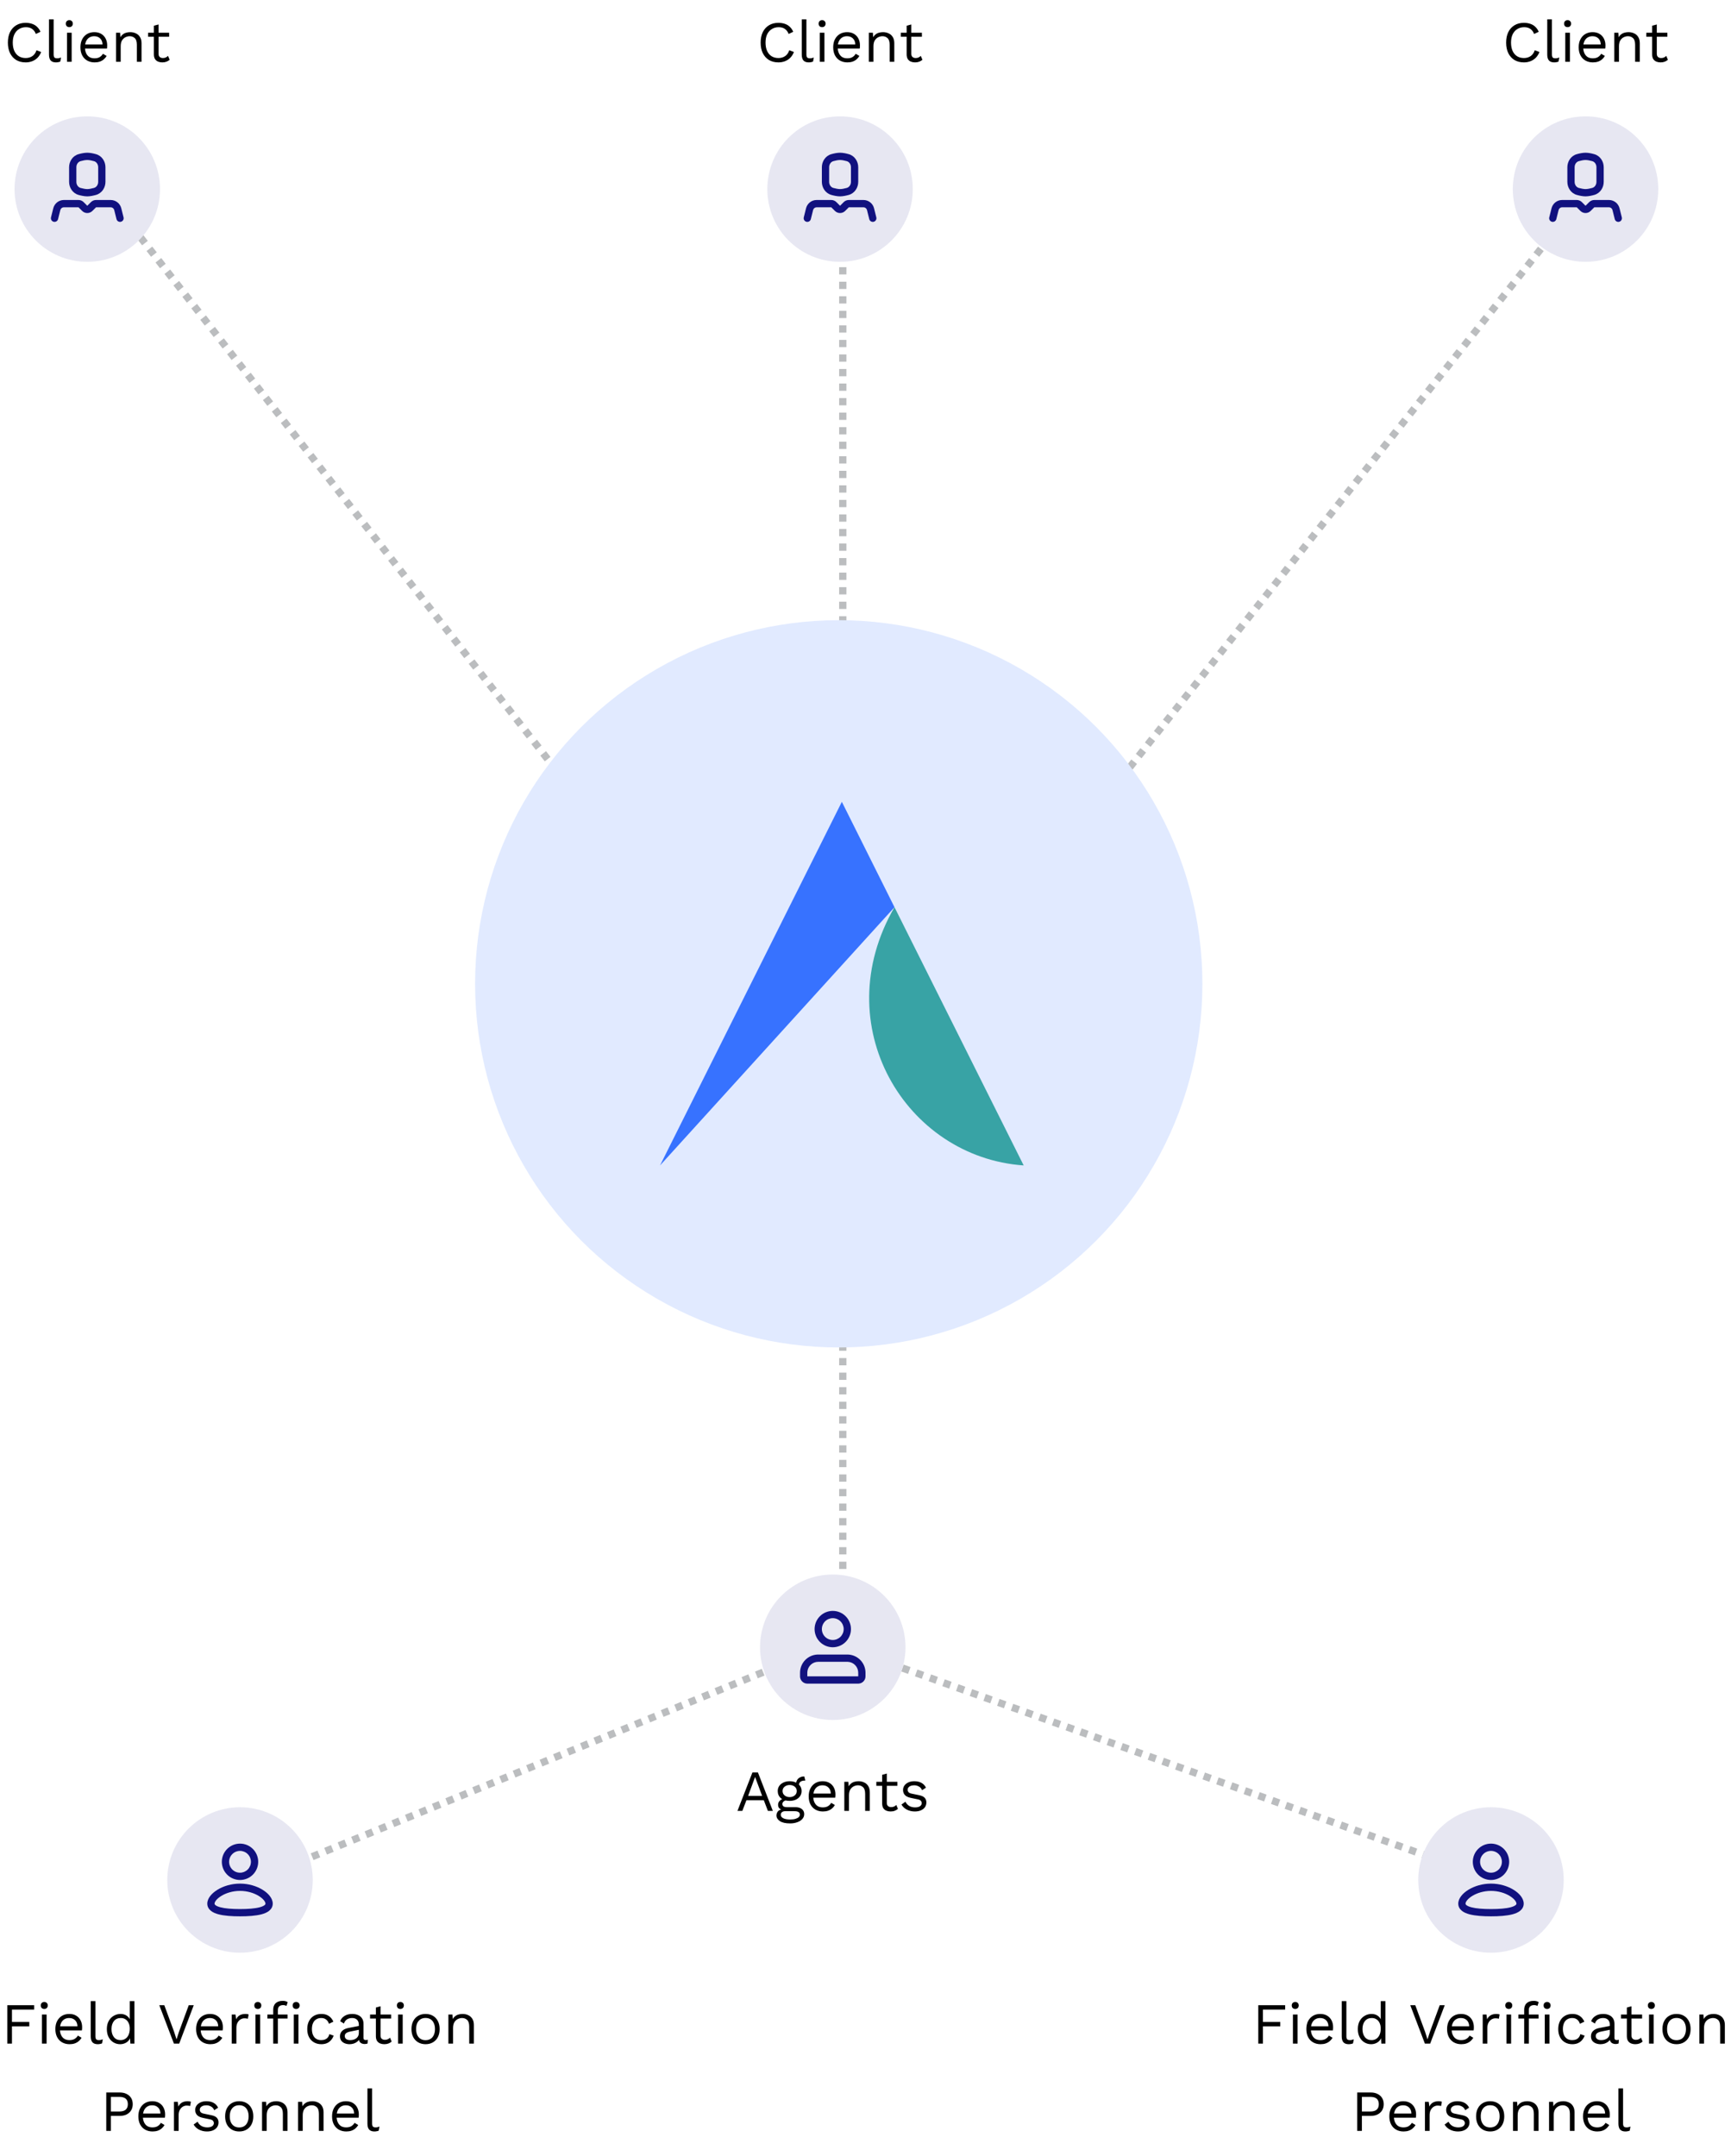 <svg width="476" height="593" viewBox="0 0 476 593" fill="none" xmlns="http://www.w3.org/2000/svg">
<line x1="436.145" y1="52.772" x2="232.671" y2="309.369" stroke="#BBBDBF" stroke-width="2" stroke-dasharray="2 2"/>
<line x1="229.337" y1="451.967" x2="404.711" y2="514.803" stroke="#BBBDBF" stroke-width="2" stroke-dasharray="2 2"/>
<line x1="67.321" y1="518.175" x2="228.62" y2="452.182" stroke="#BBBDBF" stroke-width="2" stroke-dasharray="2 2"/>
<line x1="28.788" y1="52.656" x2="231.54" y2="312.507" stroke="#BBBDBF" stroke-width="2" stroke-dasharray="2 2"/>
<line x1="231.752" y1="61.471" x2="231.752" y2="455.345" stroke="#BBBDBF" stroke-width="2" stroke-dasharray="2 2"/>
<circle cx="230.643" cy="270.552" r="100" fill="#E1EAFF"/>
<path d="M231.497 220.5L181.5 320.5L245.973 249.481L231.497 220.5Z" fill="#3772FF"/>
<path d="M281.499 320.498C249.038 318.254 227.132 281.99 245.973 249.479L281.499 320.498Z" fill="#38A3A5"/>
<path d="M218.318 14.296C218.094 14.893 217.774 15.411 217.358 15.848C216.942 16.275 216.451 16.6 215.886 16.824C215.331 17.048 214.723 17.16 214.062 17.16C213.059 17.16 212.19 16.941 211.454 16.504C210.729 16.056 210.163 15.427 209.758 14.616C209.363 13.805 209.166 12.84 209.166 11.72C209.166 10.6 209.363 9.635 209.758 8.824C210.163 8.013 210.729 7.389 211.454 6.952C212.19 6.504 213.049 6.28 214.03 6.28C214.713 6.28 215.321 6.376 215.854 6.568C216.387 6.749 216.841 7.027 217.214 7.4C217.598 7.763 217.902 8.211 218.126 8.744L216.862 9.336C216.627 8.728 216.286 8.269 215.838 7.96C215.401 7.64 214.83 7.48 214.126 7.48C213.411 7.48 212.782 7.651 212.238 7.992C211.694 8.323 211.267 8.803 210.958 9.432C210.659 10.061 210.51 10.824 210.51 11.72C210.51 12.605 210.654 13.368 210.942 14.008C211.23 14.637 211.641 15.123 212.174 15.464C212.707 15.795 213.337 15.96 214.062 15.96C214.766 15.96 215.379 15.784 215.902 15.432C216.425 15.069 216.803 14.531 217.038 13.816L218.318 14.296ZM221.751 5.32V14.968C221.751 15.373 221.826 15.656 221.975 15.816C222.124 15.965 222.364 16.04 222.695 16.04C222.908 16.04 223.084 16.024 223.223 15.992C223.362 15.96 223.548 15.901 223.783 15.816L223.575 16.936C223.404 17.011 223.218 17.064 223.015 17.096C222.812 17.139 222.604 17.16 222.391 17.16C221.74 17.16 221.255 16.984 220.935 16.632C220.626 16.28 220.471 15.741 220.471 15.016V5.32H221.751ZM226.066 7.464C225.778 7.464 225.543 7.379 225.362 7.208C225.191 7.027 225.106 6.792 225.106 6.504C225.106 6.216 225.191 5.987 225.362 5.816C225.543 5.635 225.778 5.544 226.066 5.544C226.354 5.544 226.583 5.635 226.754 5.816C226.935 5.987 227.026 6.216 227.026 6.504C227.026 6.792 226.935 7.027 226.754 7.208C226.583 7.379 226.354 7.464 226.066 7.464ZM226.706 9V17H225.426V9H226.706ZM233.02 17.16C232.262 17.16 231.585 16.995 230.988 16.664C230.401 16.333 229.942 15.859 229.612 15.24C229.281 14.611 229.116 13.864 229.116 13C229.116 12.136 229.281 11.395 229.612 10.776C229.942 10.147 230.396 9.667 230.972 9.336C231.548 9.005 232.204 8.84 232.94 8.84C233.686 8.84 234.321 9 234.844 9.32C235.377 9.64 235.782 10.077 236.06 10.632C236.337 11.176 236.476 11.789 236.476 12.472C236.476 12.653 236.47 12.819 236.46 12.968C236.449 13.117 236.433 13.251 236.411 13.368H229.948V12.232H235.852L235.196 12.36C235.196 11.592 234.982 11 234.556 10.584C234.14 10.168 233.59 9.96 232.908 9.96C232.385 9.96 231.932 10.083 231.548 10.328C231.174 10.563 230.881 10.909 230.668 11.368C230.465 11.816 230.364 12.36 230.364 13C230.364 13.629 230.47 14.173 230.684 14.632C230.897 15.091 231.196 15.443 231.58 15.688C231.974 15.923 232.444 16.04 232.988 16.04C233.574 16.04 234.049 15.928 234.412 15.704C234.785 15.48 235.084 15.176 235.308 14.792L236.316 15.384C236.113 15.747 235.852 16.061 235.532 16.328C235.222 16.595 234.854 16.803 234.428 16.952C234.012 17.091 233.542 17.16 233.02 17.16ZM238.91 17V9H240.03L240.142 10.792L239.934 10.616C240.105 10.189 240.334 9.848 240.622 9.592C240.91 9.325 241.241 9.133 241.614 9.016C241.998 8.899 242.393 8.84 242.798 8.84C243.374 8.84 243.897 8.952 244.366 9.176C244.835 9.389 245.209 9.72 245.486 10.168C245.774 10.616 245.918 11.187 245.918 11.88V17H244.638V12.328C244.638 11.443 244.446 10.829 244.062 10.488C243.689 10.136 243.225 9.96 242.67 9.96C242.286 9.96 241.902 10.051 241.518 10.232C241.134 10.413 240.814 10.707 240.558 11.112C240.313 11.517 240.19 12.061 240.19 12.744V17H238.91ZM250.595 6.728V14.792C250.595 15.187 250.707 15.48 250.931 15.672C251.155 15.864 251.443 15.96 251.795 15.96C252.104 15.96 252.371 15.907 252.595 15.8C252.819 15.693 253.021 15.549 253.203 15.368L253.651 16.44C253.405 16.664 253.112 16.84 252.771 16.968C252.44 17.096 252.056 17.16 251.619 17.16C251.213 17.16 250.835 17.091 250.483 16.952C250.131 16.803 249.848 16.573 249.635 16.264C249.432 15.944 249.325 15.528 249.315 15.016V7.08L250.595 6.728ZM253.507 9V10.104H247.715V9H253.507Z" fill="black"/>
<circle cx="231" cy="52" r="20" fill="#E7E7F2"/>
<g clip-path="url(#clip0_2360_4146)">
<path fill-rule="evenodd" clip-rule="evenodd" d="M228.586 55C229.117 55 229.625 55.211 230 55.586L231 56.586L232 55.586C232.375 55.211 232.884 55 233.414 55H237.438C238.107 55 238.757 55.224 239.284 55.635C239.811 56.047 240.186 56.623 240.348 57.272L240.97 59.758C241.005 59.886 241.013 60.02 240.995 60.152C240.977 60.283 240.934 60.41 240.866 60.524C240.799 60.639 240.71 60.739 240.603 60.818C240.497 60.898 240.376 60.955 240.247 60.987C240.118 61.02 239.984 61.026 239.853 61.006C239.722 60.986 239.596 60.94 239.483 60.87C239.369 60.801 239.271 60.71 239.193 60.602C239.116 60.494 239.06 60.372 239.03 60.243L238.409 57.758C238.355 57.542 238.23 57.349 238.055 57.212C237.879 57.075 237.662 57 237.439 57H233.414L232.414 58C232.039 58.375 231.531 58.586 231 58.586C230.47 58.586 229.961 58.375 229.586 58L228.586 57H224.562C224.339 57 224.123 57.075 223.947 57.212C223.771 57.349 223.646 57.542 223.592 57.758L222.97 60.243C222.94 60.372 222.885 60.494 222.807 60.602C222.729 60.71 222.631 60.801 222.518 60.87C222.405 60.94 222.279 60.986 222.148 61.006C222.016 61.026 221.882 61.02 221.754 60.987C221.625 60.955 221.504 60.898 221.397 60.818C221.291 60.739 221.202 60.639 221.134 60.524C221.067 60.41 221.023 60.283 221.005 60.152C220.987 60.02 220.996 59.886 221.03 59.758L221.651 57.272C221.814 56.623 222.188 56.047 222.715 55.635C223.243 55.224 223.892 55 224.561 55H228.586ZM231 42C231.784 42 232.661 42.19 233.38 42.391C235.043 42.854 236 44.41 236 45.997V50.003C236 51.591 235.043 53.146 233.38 53.609C232.661 53.809 231.784 54 231 54C230.216 54 229.339 53.81 228.62 53.609C226.957 53.146 226 51.591 226 50.003V45.997C226 44.41 226.957 42.854 228.62 42.391C229.339 42.191 230.216 42 231 42ZM231 44C230.491 44 229.823 44.132 229.157 44.318C228.489 44.504 228 45.165 228 45.997V50.003C228 50.835 228.489 51.496 229.157 51.683C229.823 51.868 230.491 52 231 52C231.509 52 232.177 51.868 232.843 51.682C233.511 51.496 234 50.835 234 50.003V45.997C234 45.165 233.511 44.504 232.843 44.317C232.177 44.133 231.51 44 231 44Z" fill="#11117F"/>
</g>
<path d="M423.318 14.296C423.094 14.893 422.774 15.411 422.358 15.848C421.942 16.275 421.451 16.6 420.886 16.824C420.331 17.048 419.723 17.16 419.062 17.16C418.059 17.16 417.19 16.941 416.454 16.504C415.729 16.056 415.163 15.427 414.758 14.616C414.363 13.805 414.166 12.84 414.166 11.72C414.166 10.6 414.363 9.635 414.758 8.824C415.163 8.013 415.729 7.389 416.454 6.952C417.19 6.504 418.049 6.28 419.03 6.28C419.713 6.28 420.321 6.376 420.854 6.568C421.387 6.749 421.841 7.027 422.214 7.4C422.598 7.763 422.902 8.211 423.126 8.744L421.862 9.336C421.627 8.728 421.286 8.269 420.838 7.96C420.401 7.64 419.83 7.48 419.126 7.48C418.411 7.48 417.782 7.651 417.238 7.992C416.694 8.323 416.267 8.803 415.958 9.432C415.659 10.061 415.51 10.824 415.51 11.72C415.51 12.605 415.654 13.368 415.942 14.008C416.23 14.637 416.641 15.123 417.174 15.464C417.707 15.795 418.337 15.96 419.062 15.96C419.766 15.96 420.379 15.784 420.902 15.432C421.425 15.069 421.803 14.531 422.038 13.816L423.318 14.296ZM426.751 5.32V14.968C426.751 15.373 426.826 15.656 426.975 15.816C427.124 15.965 427.364 16.04 427.695 16.04C427.908 16.04 428.084 16.024 428.223 15.992C428.362 15.96 428.548 15.901 428.783 15.816L428.575 16.936C428.404 17.011 428.218 17.064 428.015 17.096C427.812 17.139 427.604 17.16 427.391 17.16C426.74 17.16 426.255 16.984 425.935 16.632C425.626 16.28 425.471 15.741 425.471 15.016V5.32H426.751ZM431.066 7.464C430.778 7.464 430.543 7.379 430.362 7.208C430.191 7.027 430.106 6.792 430.106 6.504C430.106 6.216 430.191 5.987 430.362 5.816C430.543 5.635 430.778 5.544 431.066 5.544C431.354 5.544 431.583 5.635 431.754 5.816C431.935 5.987 432.026 6.216 432.026 6.504C432.026 6.792 431.935 7.027 431.754 7.208C431.583 7.379 431.354 7.464 431.066 7.464ZM431.706 9V17H430.426V9H431.706ZM438.02 17.16C437.262 17.16 436.585 16.995 435.988 16.664C435.401 16.333 434.942 15.859 434.612 15.24C434.281 14.611 434.116 13.864 434.116 13C434.116 12.136 434.281 11.395 434.612 10.776C434.942 10.147 435.396 9.667 435.972 9.336C436.548 9.005 437.204 8.84 437.94 8.84C438.686 8.84 439.321 9 439.844 9.32C440.377 9.64 440.782 10.077 441.06 10.632C441.337 11.176 441.476 11.789 441.476 12.472C441.476 12.653 441.47 12.819 441.46 12.968C441.449 13.117 441.433 13.251 441.411 13.368H434.948V12.232H440.852L440.196 12.36C440.196 11.592 439.982 11 439.556 10.584C439.14 10.168 438.59 9.96 437.908 9.96C437.385 9.96 436.932 10.083 436.548 10.328C436.174 10.563 435.881 10.909 435.668 11.368C435.465 11.816 435.364 12.36 435.364 13C435.364 13.629 435.47 14.173 435.684 14.632C435.897 15.091 436.196 15.443 436.58 15.688C436.974 15.923 437.444 16.04 437.988 16.04C438.574 16.04 439.049 15.928 439.412 15.704C439.785 15.48 440.084 15.176 440.308 14.792L441.316 15.384C441.113 15.747 440.852 16.061 440.532 16.328C440.222 16.595 439.854 16.803 439.428 16.952C439.012 17.091 438.542 17.16 438.02 17.16ZM443.91 17V9H445.03L445.142 10.792L444.934 10.616C445.105 10.189 445.334 9.848 445.622 9.592C445.91 9.325 446.241 9.133 446.614 9.016C446.998 8.899 447.393 8.84 447.798 8.84C448.374 8.84 448.897 8.952 449.366 9.176C449.835 9.389 450.209 9.72 450.486 10.168C450.774 10.616 450.918 11.187 450.918 11.88V17H449.638V12.328C449.638 11.443 449.446 10.829 449.062 10.488C448.689 10.136 448.225 9.96 447.67 9.96C447.286 9.96 446.902 10.051 446.518 10.232C446.134 10.413 445.814 10.707 445.558 11.112C445.313 11.517 445.19 12.061 445.19 12.744V17H443.91ZM455.595 6.728V14.792C455.595 15.187 455.707 15.48 455.931 15.672C456.155 15.864 456.443 15.96 456.795 15.96C457.104 15.96 457.371 15.907 457.595 15.8C457.819 15.693 458.021 15.549 458.203 15.368L458.651 16.44C458.405 16.664 458.112 16.84 457.771 16.968C457.44 17.096 457.056 17.16 456.619 17.16C456.213 17.16 455.835 17.091 455.483 16.952C455.131 16.803 454.848 16.573 454.635 16.264C454.432 15.944 454.325 15.528 454.315 15.016V7.08L455.595 6.728ZM458.507 9V10.104H452.715V9H458.507Z" fill="black"/>
<circle cx="436" cy="52" r="20" fill="#E7E7F2"/>
<g clip-path="url(#clip1_2360_4146)">
<path fill-rule="evenodd" clip-rule="evenodd" d="M433.586 55C434.117 55 434.625 55.211 435 55.586L436 56.586L437 55.586C437.375 55.211 437.884 55 438.414 55H442.438C443.107 55 443.757 55.224 444.284 55.635C444.811 56.047 445.186 56.623 445.348 57.272L445.97 59.758C446.005 59.886 446.013 60.02 445.995 60.152C445.977 60.283 445.934 60.41 445.866 60.524C445.799 60.639 445.71 60.739 445.603 60.818C445.497 60.898 445.376 60.955 445.247 60.987C445.118 61.02 444.984 61.026 444.853 61.006C444.722 60.986 444.596 60.94 444.483 60.87C444.369 60.801 444.271 60.71 444.193 60.602C444.116 60.494 444.06 60.372 444.03 60.243L443.409 57.758C443.355 57.542 443.23 57.349 443.055 57.212C442.879 57.075 442.662 57 442.439 57H438.414L437.414 58C437.039 58.375 436.531 58.586 436 58.586C435.47 58.586 434.961 58.375 434.586 58L433.586 57H429.562C429.339 57 429.123 57.075 428.947 57.212C428.771 57.349 428.646 57.542 428.592 57.758L427.97 60.243C427.94 60.372 427.885 60.494 427.807 60.602C427.729 60.71 427.631 60.801 427.518 60.87C427.405 60.94 427.279 60.986 427.148 61.006C427.016 61.026 426.882 61.02 426.754 60.987C426.625 60.955 426.504 60.898 426.397 60.818C426.291 60.739 426.202 60.639 426.134 60.524C426.067 60.41 426.023 60.283 426.005 60.152C425.987 60.02 425.996 59.886 426.03 59.758L426.651 57.272C426.814 56.623 427.188 56.047 427.715 55.635C428.243 55.224 428.892 55 429.561 55H433.586ZM436 42C436.784 42 437.661 42.19 438.38 42.391C440.043 42.854 441 44.41 441 45.997V50.003C441 51.591 440.043 53.146 438.38 53.609C437.661 53.809 436.784 54 436 54C435.216 54 434.339 53.81 433.62 53.609C431.957 53.146 431 51.591 431 50.003V45.997C431 44.41 431.957 42.854 433.62 42.391C434.339 42.191 435.216 42 436 42ZM436 44C435.491 44 434.823 44.132 434.157 44.318C433.489 44.504 433 45.165 433 45.997V50.003C433 50.835 433.489 51.496 434.157 51.683C434.823 51.868 435.491 52 436 52C436.509 52 437.177 51.868 437.843 51.682C438.511 51.496 439 50.835 439 50.003V45.997C439 45.165 438.511 44.504 437.843 44.317C437.177 44.133 436.51 44 436 44Z" fill="#11117F"/>
</g>
<path d="M11.318 14.296C11.094 14.893 10.774 15.411 10.358 15.848C9.942 16.275 9.451 16.6 8.886 16.824C8.331 17.048 7.723 17.16 7.062 17.16C6.059 17.16 5.19 16.941 4.454 16.504C3.729 16.056 3.163 15.427 2.758 14.616C2.363 13.805 2.166 12.84 2.166 11.72C2.166 10.6 2.363 9.635 2.758 8.824C3.163 8.013 3.729 7.389 4.454 6.952C5.19 6.504 6.049 6.28 7.03 6.28C7.713 6.28 8.321 6.376 8.854 6.568C9.387 6.749 9.841 7.027 10.214 7.4C10.598 7.763 10.902 8.211 11.126 8.744L9.862 9.336C9.627 8.728 9.286 8.269 8.838 7.96C8.401 7.64 7.83 7.48 7.126 7.48C6.411 7.48 5.782 7.651 5.238 7.992C4.694 8.323 4.267 8.803 3.958 9.432C3.659 10.061 3.51 10.824 3.51 11.72C3.51 12.605 3.654 13.368 3.942 14.008C4.23 14.637 4.641 15.123 5.174 15.464C5.707 15.795 6.337 15.96 7.062 15.96C7.766 15.96 8.379 15.784 8.902 15.432C9.425 15.069 9.803 14.531 10.038 13.816L11.318 14.296ZM14.751 5.32V14.968C14.751 15.373 14.825 15.656 14.975 15.816C15.124 15.965 15.364 16.04 15.695 16.04C15.908 16.04 16.084 16.024 16.223 15.992C16.361 15.96 16.548 15.901 16.783 15.816L16.575 16.936C16.404 17.011 16.218 17.064 16.015 17.096C15.812 17.139 15.604 17.16 15.391 17.16C14.74 17.16 14.255 16.984 13.935 16.632C13.626 16.28 13.471 15.741 13.471 15.016V5.32H14.751ZM19.066 7.464C18.777 7.464 18.543 7.379 18.361 7.208C18.191 7.027 18.105 6.792 18.105 6.504C18.105 6.216 18.191 5.987 18.361 5.816C18.543 5.635 18.777 5.544 19.066 5.544C19.354 5.544 19.583 5.635 19.753 5.816C19.935 5.987 20.026 6.216 20.026 6.504C20.026 6.792 19.935 7.027 19.753 7.208C19.583 7.379 19.354 7.464 19.066 7.464ZM19.706 9V17H18.425V9H19.706ZM26.02 17.16C25.262 17.16 24.585 16.995 23.988 16.664C23.401 16.333 22.942 15.859 22.611 15.24C22.281 14.611 22.116 13.864 22.116 13C22.116 12.136 22.281 11.395 22.611 10.776C22.942 10.147 23.395 9.667 23.971 9.336C24.547 9.005 25.203 8.84 25.939 8.84C26.686 8.84 27.321 9 27.843 9.32C28.377 9.64 28.782 10.077 29.059 10.632C29.337 11.176 29.476 11.789 29.476 12.472C29.476 12.653 29.47 12.819 29.459 12.968C29.449 13.117 29.433 13.251 29.412 13.368H22.948V12.232H28.852L28.195 12.36C28.195 11.592 27.982 11 27.555 10.584C27.14 10.168 26.59 9.96 25.907 9.96C25.385 9.96 24.931 10.083 24.547 10.328C24.174 10.563 23.881 10.909 23.668 11.368C23.465 11.816 23.363 12.36 23.363 13C23.363 13.629 23.47 14.173 23.683 14.632C23.897 15.091 24.195 15.443 24.579 15.688C24.974 15.923 25.444 16.04 25.988 16.04C26.574 16.04 27.049 15.928 27.412 15.704C27.785 15.48 28.084 15.176 28.308 14.792L29.316 15.384C29.113 15.747 28.852 16.061 28.532 16.328C28.222 16.595 27.854 16.803 27.427 16.952C27.012 17.091 26.542 17.16 26.02 17.16ZM31.91 17V9H33.03L33.142 10.792L32.934 10.616C33.105 10.189 33.334 9.848 33.622 9.592C33.91 9.325 34.24 9.133 34.614 9.016C34.998 8.899 35.392 8.84 35.798 8.84C36.374 8.84 36.897 8.952 37.366 9.176C37.835 9.389 38.209 9.72 38.486 10.168C38.774 10.616 38.918 11.187 38.918 11.88V17H37.638V12.328C37.638 11.443 37.446 10.829 37.062 10.488C36.688 10.136 36.224 9.96 35.67 9.96C35.286 9.96 34.902 10.051 34.518 10.232C34.134 10.413 33.814 10.707 33.558 11.112C33.312 11.517 33.19 12.061 33.19 12.744V17H31.91ZM43.595 6.728V14.792C43.595 15.187 43.707 15.48 43.931 15.672C44.155 15.864 44.443 15.96 44.795 15.96C45.104 15.96 45.371 15.907 45.595 15.8C45.819 15.693 46.021 15.549 46.203 15.368L46.651 16.44C46.405 16.664 46.112 16.84 45.771 16.968C45.44 17.096 45.056 17.16 44.619 17.16C44.213 17.16 43.835 17.091 43.483 16.952C43.131 16.803 42.848 16.573 42.635 16.264C42.432 15.944 42.325 15.528 42.315 15.016V7.08L43.595 6.728ZM46.507 9V10.104H40.715V9H46.507Z" fill="black"/>
<circle cx="24" cy="52" r="20" fill="#E7E7F2"/>
<g clip-path="url(#clip2_2360_4146)">
<path fill-rule="evenodd" clip-rule="evenodd" d="M21.586 55C22.117 55 22.625 55.211 23 55.586L24 56.586L25 55.586C25.375 55.211 25.884 55 26.414 55H30.438C31.107 55 31.757 55.224 32.284 55.635C32.811 56.047 33.186 56.623 33.348 57.272L33.97 59.758C34.005 59.886 34.013 60.02 33.995 60.152C33.977 60.283 33.934 60.41 33.866 60.524C33.799 60.639 33.709 60.739 33.603 60.818C33.497 60.898 33.376 60.955 33.247 60.987C33.118 61.02 32.984 61.026 32.853 61.006C32.722 60.986 32.596 60.94 32.483 60.87C32.369 60.801 32.271 60.71 32.193 60.602C32.116 60.494 32.06 60.372 32.03 60.243L31.409 57.758C31.355 57.542 31.23 57.349 31.055 57.212C30.879 57.075 30.662 57 30.439 57H26.414L25.414 58C25.039 58.375 24.531 58.586 24 58.586C23.47 58.586 22.961 58.375 22.586 58L21.586 57H17.562C17.339 57 17.123 57.075 16.947 57.212C16.771 57.349 16.646 57.542 16.592 57.758L15.97 60.243C15.94 60.372 15.885 60.494 15.807 60.602C15.729 60.71 15.631 60.801 15.518 60.87C15.405 60.94 15.279 60.986 15.148 61.006C15.016 61.026 14.882 61.02 14.754 60.987C14.625 60.955 14.504 60.898 14.397 60.818C14.291 60.739 14.202 60.639 14.134 60.524C14.067 60.41 14.023 60.283 14.005 60.152C13.987 60.02 13.996 59.886 14.03 59.758L14.651 57.272C14.814 56.623 15.188 56.047 15.715 55.635C16.243 55.224 16.892 55 17.561 55H21.586ZM24 42C24.784 42 25.661 42.19 26.38 42.391C28.043 42.854 29 44.41 29 45.997V50.003C29 51.591 28.043 53.146 26.38 53.609C25.661 53.809 24.784 54 24 54C23.216 54 22.339 53.81 21.62 53.609C19.957 53.146 19 51.591 19 50.003V45.997C19 44.41 19.957 42.854 21.62 42.391C22.339 42.191 23.216 42 24 42ZM24 44C23.491 44 22.823 44.132 22.157 44.318C21.489 44.504 21 45.165 21 45.997V50.003C21 50.835 21.489 51.496 22.157 51.683C22.823 51.868 23.491 52 24 52C24.509 52 25.177 51.868 25.843 51.682C26.511 51.496 27 50.835 27 50.003V45.997C27 45.165 26.511 44.504 25.843 44.317C25.177 44.133 24.51 44 24 44Z" fill="#11117F"/>
</g>
<circle cx="229" cy="453" r="20" fill="#E7E7F2"/>
<g clip-path="url(#clip3_2360_4146)">
<path fill-rule="evenodd" clip-rule="evenodd" d="M233 455C234.288 455 235.527 455.498 236.458 456.389C237.388 457.28 237.939 458.496 237.995 459.783L238 460V461C238 461.505 237.81 461.991 237.467 462.361C237.123 462.731 236.653 462.957 236.15 462.995L236 463H222C221.495 463 221.009 462.81 220.639 462.467C220.269 462.123 220.043 461.653 220.005 461.15L220 461V460C220 458.712 220.498 457.473 221.389 456.542C222.28 455.612 223.496 455.061 224.783 455.005L225 455H233ZM233 457H225C224.235 457 223.498 457.292 222.942 457.817C222.385 458.342 222.05 459.06 222.005 459.824L222 460V461H236V460C236 459.235 235.708 458.498 235.183 457.942C234.658 457.385 233.94 457.05 233.176 457.005L233 457ZM229 443C230.326 443 231.598 443.527 232.536 444.464C233.473 445.402 234 446.674 234 448C234 449.326 233.473 450.598 232.536 451.536C231.598 452.473 230.326 453 229 453C227.674 453 226.402 452.473 225.464 451.536C224.527 450.598 224 449.326 224 448C224 446.674 224.527 445.402 225.464 444.464C226.402 443.527 227.674 443 229 443ZM229 445C228.606 445 228.216 445.078 227.852 445.228C227.488 445.379 227.157 445.6 226.879 445.879C226.6 446.157 226.379 446.488 226.228 446.852C226.078 447.216 226 447.606 226 448C226 448.394 226.078 448.784 226.228 449.148C226.379 449.512 226.6 449.843 226.879 450.121C227.157 450.4 227.488 450.621 227.852 450.772C228.216 450.922 228.606 451 229 451C229.796 451 230.559 450.684 231.121 450.121C231.684 449.559 232 448.796 232 448C232 447.204 231.684 446.441 231.121 445.879C230.559 445.316 229.796 445 229 445Z" fill="#11117F"/>
</g>
<path d="M212.519 498H211.159L210.039 495.072H205.255L204.135 498H202.791L206.903 487.44H208.423L212.519 498ZM205.719 493.872H209.575L207.639 488.672L205.719 493.872ZM221.161 488.528L221.45 489.664C221.439 489.664 221.423 489.664 221.402 489.664C221.38 489.664 221.359 489.664 221.338 489.664C220.815 489.664 220.41 489.771 220.122 489.984C219.844 490.187 219.706 490.517 219.706 490.976L218.922 490.576C218.922 490.16 219.018 489.797 219.21 489.488C219.402 489.179 219.663 488.944 219.994 488.784C220.324 488.613 220.687 488.528 221.082 488.528C221.092 488.528 221.103 488.528 221.114 488.528C221.135 488.528 221.151 488.528 221.161 488.528ZM218.73 496.976C219.487 496.976 220.079 497.152 220.506 497.504C220.932 497.845 221.146 498.304 221.146 498.88C221.146 499.403 220.97 499.856 220.618 500.24C220.276 500.624 219.812 500.917 219.226 501.12C218.65 501.333 217.999 501.44 217.274 501.44C216.015 501.44 215.071 501.227 214.442 500.8C213.823 500.373 213.514 499.861 213.514 499.264C213.514 498.837 213.652 498.453 213.93 498.112C214.218 497.781 214.698 497.595 215.37 497.552L215.258 497.792C214.895 497.696 214.586 497.536 214.33 497.312C214.084 497.077 213.962 496.741 213.962 496.304C213.962 495.867 214.122 495.493 214.442 495.184C214.772 494.864 215.258 494.667 215.898 494.592L216.746 495.024H216.586C216.063 495.077 215.69 495.211 215.466 495.424C215.252 495.627 215.146 495.851 215.146 496.096C215.146 496.395 215.252 496.619 215.466 496.768C215.69 496.907 215.999 496.976 216.394 496.976H218.73ZM217.258 500.368C217.876 500.368 218.383 500.304 218.778 500.176C219.183 500.048 219.482 499.883 219.674 499.68C219.866 499.477 219.962 499.259 219.962 499.024C219.962 498.736 219.844 498.507 219.61 498.336C219.386 498.165 218.975 498.08 218.378 498.08H215.914C215.572 498.08 215.284 498.165 215.049 498.336C214.815 498.517 214.698 498.763 214.698 499.072C214.698 499.467 214.922 499.781 215.37 500.016C215.828 500.251 216.458 500.368 217.258 500.368ZM217.146 489.84C217.786 489.84 218.351 489.957 218.842 490.192C219.343 490.416 219.732 490.731 220.01 491.136C220.287 491.541 220.426 492.011 220.426 492.544C220.426 493.067 220.287 493.536 220.01 493.952C219.732 494.357 219.343 494.677 218.842 494.912C218.351 495.136 217.786 495.248 217.146 495.248C216.09 495.248 215.279 494.997 214.714 494.496C214.148 493.984 213.866 493.333 213.866 492.544C213.866 492.011 214.004 491.541 214.282 491.136C214.57 490.731 214.959 490.416 215.45 490.192C215.94 489.957 216.506 489.84 217.146 489.84ZM217.146 490.88C216.591 490.88 216.127 491.035 215.754 491.344C215.38 491.643 215.194 492.043 215.194 492.544C215.194 493.035 215.38 493.435 215.754 493.744C216.127 494.053 216.591 494.208 217.146 494.208C217.7 494.208 218.164 494.053 218.538 493.744C218.911 493.435 219.098 493.035 219.098 492.544C219.098 492.043 218.911 491.643 218.538 491.344C218.164 491.035 217.7 490.88 217.146 490.88ZM226.285 498.16C225.528 498.16 224.85 497.995 224.253 497.664C223.666 497.333 223.208 496.859 222.877 496.24C222.546 495.611 222.381 494.864 222.381 494C222.381 493.136 222.546 492.395 222.877 491.776C223.208 491.147 223.661 490.667 224.237 490.336C224.813 490.005 225.469 489.84 226.205 489.84C226.952 489.84 227.586 490 228.109 490.32C228.642 490.64 229.048 491.077 229.325 491.632C229.602 492.176 229.741 492.789 229.741 493.472C229.741 493.653 229.736 493.819 229.725 493.968C229.714 494.117 229.698 494.251 229.677 494.368H223.213V493.232H229.117L228.461 493.36C228.461 492.592 228.248 492 227.821 491.584C227.405 491.168 226.856 490.96 226.173 490.96C225.65 490.96 225.197 491.083 224.813 491.328C224.44 491.563 224.146 491.909 223.933 492.368C223.73 492.816 223.629 493.36 223.629 494C223.629 494.629 223.736 495.173 223.949 495.632C224.162 496.091 224.461 496.443 224.845 496.688C225.24 496.923 225.709 497.04 226.253 497.04C226.84 497.04 227.314 496.928 227.677 496.704C228.05 496.48 228.349 496.176 228.573 495.792L229.581 496.384C229.378 496.747 229.117 497.061 228.797 497.328C228.488 497.595 228.12 497.803 227.693 497.952C227.277 498.091 226.808 498.16 226.285 498.16ZM232.176 498V490H233.296L233.408 491.792L233.2 491.616C233.37 491.189 233.6 490.848 233.888 490.592C234.176 490.325 234.506 490.133 234.88 490.016C235.264 489.899 235.658 489.84 236.064 489.84C236.64 489.84 237.162 489.952 237.632 490.176C238.101 490.389 238.474 490.72 238.752 491.168C239.04 491.616 239.184 492.187 239.184 492.88V498H237.904V493.328C237.904 492.443 237.712 491.829 237.328 491.488C236.954 491.136 236.49 490.96 235.936 490.96C235.552 490.96 235.168 491.051 234.784 491.232C234.4 491.413 234.08 491.707 233.824 492.112C233.578 492.517 233.456 493.061 233.456 493.744V498H232.176ZM243.86 487.728V495.792C243.86 496.187 243.972 496.48 244.196 496.672C244.42 496.864 244.708 496.96 245.06 496.96C245.37 496.96 245.636 496.907 245.86 496.8C246.084 496.693 246.287 496.549 246.468 496.368L246.916 497.44C246.671 497.664 246.378 497.84 246.036 497.968C245.706 498.096 245.322 498.16 244.884 498.16C244.479 498.16 244.1 498.091 243.748 497.952C243.396 497.803 243.114 497.573 242.9 497.264C242.698 496.944 242.591 496.528 242.58 496.016V488.08L243.86 487.728ZM246.772 490V491.104H240.98V490H246.772ZM251.556 498.16C250.777 498.16 250.057 497.995 249.396 497.664C248.745 497.333 248.244 496.864 247.892 496.256L248.98 495.472C249.214 495.963 249.556 496.347 250.004 496.624C250.462 496.901 251.012 497.04 251.652 497.04C252.217 497.04 252.66 496.933 252.98 496.72C253.3 496.496 253.46 496.208 253.46 495.856C253.46 495.632 253.385 495.429 253.236 495.248C253.097 495.056 252.825 494.917 252.42 494.832L250.5 494.432C249.721 494.272 249.161 494.005 248.82 493.632C248.489 493.259 248.324 492.795 248.324 492.24C248.324 491.803 248.446 491.403 248.692 491.04C248.948 490.677 249.305 490.389 249.764 490.176C250.233 489.952 250.782 489.84 251.411 489.84C252.201 489.84 252.868 489.995 253.412 490.304C253.956 490.613 254.361 491.051 254.628 491.616L253.556 492.32C253.374 491.851 253.081 491.509 252.676 491.296C252.27 491.072 251.849 490.96 251.411 490.96C251.028 490.96 250.697 491.013 250.42 491.12C250.153 491.227 249.945 491.376 249.796 491.568C249.657 491.749 249.588 491.957 249.588 492.192C249.588 492.427 249.668 492.645 249.828 492.848C249.988 493.04 250.286 493.179 250.724 493.264L252.724 493.68C253.47 493.829 253.993 494.075 254.292 494.416C254.59 494.757 254.74 495.173 254.74 495.664C254.74 496.165 254.606 496.608 254.34 496.992C254.073 497.365 253.7 497.653 253.22 497.856C252.74 498.059 252.185 498.16 251.556 498.16Z" fill="black"/>
<circle cx="410" cy="517" r="20" fill="#E7E7F2"/>
<g clip-path="url(#clip4_2360_4146)">
<path fill-rule="evenodd" clip-rule="evenodd" d="M410 518C412.396 518 414.575 518.694 416.178 519.672C416.978 520.16 417.662 520.736 418.156 521.362C418.642 521.977 419 522.713 419 523.5C419 524.345 418.589 525.011 417.997 525.486C417.437 525.936 416.698 526.234 415.913 526.442C414.335 526.859 412.229 527 410 527C407.771 527 405.665 526.86 404.087 526.442C403.302 526.234 402.563 525.936 402.003 525.486C401.41 525.01 401 524.345 401 523.5C401 522.713 401.358 521.977 401.844 521.361C402.338 520.736 403.021 520.161 403.822 519.671C405.425 518.695 407.605 518 410 518ZM410 520C407.977 520 406.157 520.59 404.864 521.379C404.217 521.773 403.729 522.201 403.414 522.601C403.09 523.011 403 523.321 403 523.5C403 523.622 403.037 523.751 403.255 523.926C403.504 524.126 403.937 524.333 404.599 524.508C405.917 524.858 407.811 525 410 525C412.19 525 414.083 524.857 415.4 524.508C416.063 524.333 416.496 524.126 416.745 523.926C416.963 523.751 417 523.622 417 523.5C417 523.32 416.91 523.011 416.587 522.601C416.271 522.201 415.783 521.773 415.136 521.379C413.843 520.589 412.023 520 410 520ZM410 507C411.326 507 412.598 507.527 413.536 508.464C414.473 509.402 415 510.674 415 512C415 513.326 414.473 514.598 413.536 515.536C412.598 516.473 411.326 517 410 517C408.674 517 407.402 516.473 406.464 515.536C405.527 514.598 405 513.326 405 512C405 510.674 405.527 509.402 406.464 508.464C407.402 507.527 408.674 507 410 507ZM410 509C409.606 509 409.216 509.078 408.852 509.228C408.488 509.379 408.157 509.6 407.879 509.879C407.6 510.157 407.379 510.488 407.228 510.852C407.078 511.216 407 511.606 407 512C407 512.394 407.078 512.784 407.228 513.148C407.379 513.512 407.6 513.843 407.879 514.121C408.157 514.4 408.488 514.621 408.852 514.772C409.216 514.922 409.606 515 410 515C410.796 515 411.559 514.684 412.121 514.121C412.684 513.559 413 512.796 413 512C413 511.204 412.684 510.441 412.121 509.879C411.559 509.316 410.796 509 410 509Z" fill="#11117F"/>
</g>
<path d="M353.401 552.64H347.289V556.048H352.057V557.248H347.289V562H346.009V551.44H353.401V552.64ZM356.175 552.464C355.887 552.464 355.652 552.379 355.471 552.208C355.3 552.027 355.215 551.792 355.215 551.504C355.215 551.216 355.3 550.987 355.471 550.816C355.652 550.635 355.887 550.544 356.175 550.544C356.463 550.544 356.692 550.635 356.863 550.816C357.044 550.987 357.135 551.216 357.135 551.504C357.135 551.792 357.044 552.027 356.863 552.208C356.692 552.379 356.463 552.464 356.175 552.464ZM356.815 554V562H355.535V554H356.815ZM363.129 562.16C362.372 562.16 361.694 561.995 361.097 561.664C360.51 561.333 360.052 560.859 359.721 560.24C359.39 559.611 359.225 558.864 359.225 558C359.225 557.136 359.39 556.395 359.721 555.776C360.052 555.147 360.505 554.667 361.081 554.336C361.657 554.005 362.313 553.84 363.049 553.84C363.796 553.84 364.43 554 364.953 554.32C365.486 554.64 365.892 555.077 366.169 555.632C366.446 556.176 366.585 556.789 366.585 557.472C366.585 557.653 366.58 557.819 366.569 557.968C366.558 558.117 366.542 558.251 366.521 558.368H360.057V557.232H365.961L365.305 557.36C365.305 556.592 365.092 556 364.665 555.584C364.249 555.168 363.7 554.96 363.017 554.96C362.494 554.96 362.041 555.083 361.657 555.328C361.284 555.563 360.99 555.909 360.777 556.368C360.574 556.816 360.473 557.36 360.473 558C360.473 558.629 360.58 559.173 360.793 559.632C361.006 560.091 361.305 560.443 361.689 560.688C362.084 560.923 362.553 561.04 363.097 561.04C363.684 561.04 364.158 560.928 364.521 560.704C364.894 560.48 365.193 560.176 365.417 559.792L366.425 560.384C366.222 560.747 365.961 561.061 365.641 561.328C365.332 561.595 364.964 561.803 364.537 561.952C364.121 562.091 363.652 562.16 363.129 562.16ZM370.235 550.32V559.968C370.235 560.373 370.31 560.656 370.459 560.816C370.609 560.965 370.849 561.04 371.179 561.04C371.393 561.04 371.569 561.024 371.707 560.992C371.846 560.96 372.033 560.901 372.267 560.816L372.059 561.936C371.889 562.011 371.702 562.064 371.499 562.096C371.297 562.139 371.089 562.16 370.875 562.16C370.225 562.16 369.739 561.984 369.419 561.632C369.11 561.28 368.955 560.741 368.955 560.016V550.32H370.235ZM377.03 562.16C376.369 562.16 375.761 561.995 375.206 561.664C374.651 561.333 374.209 560.859 373.878 560.24C373.547 559.611 373.382 558.864 373.382 558C373.382 557.115 373.558 556.363 373.91 555.744C374.262 555.125 374.726 554.656 375.302 554.336C375.878 554.005 376.497 553.84 377.158 553.84C377.819 553.84 378.39 554.011 378.87 554.352C379.361 554.693 379.686 555.147 379.846 555.712L379.686 555.824V550.32H380.966V562H379.846L379.734 560.064L379.91 559.968C379.835 560.437 379.654 560.837 379.366 561.168C379.089 561.488 378.742 561.733 378.326 561.904C377.921 562.075 377.489 562.16 377.03 562.16ZM377.158 561.04C377.67 561.04 378.113 560.912 378.486 560.656C378.87 560.4 379.163 560.037 379.366 559.568C379.579 559.088 379.686 558.528 379.686 557.888C379.686 557.28 379.579 556.757 379.366 556.32C379.163 555.883 378.875 555.547 378.502 555.312C378.139 555.077 377.713 554.96 377.222 554.96C376.411 554.96 375.782 555.237 375.334 555.792C374.886 556.347 374.662 557.083 374.662 558C374.662 558.917 374.881 559.653 375.318 560.208C375.755 560.763 376.369 561.04 377.158 561.04ZM397.279 551.44L393.279 562H391.823L387.807 551.44H389.183L391.871 558.736L392.543 560.832L393.215 558.752L395.903 551.44H397.279ZM401.832 562.16C401.075 562.16 400.397 561.995 399.8 561.664C399.213 561.333 398.755 560.859 398.424 560.24C398.093 559.611 397.928 558.864 397.928 558C397.928 557.136 398.093 556.395 398.424 555.776C398.755 555.147 399.208 554.667 399.784 554.336C400.36 554.005 401.016 553.84 401.752 553.84C402.499 553.84 403.133 554 403.656 554.32C404.189 554.64 404.595 555.077 404.872 555.632C405.149 556.176 405.288 556.789 405.288 557.472C405.288 557.653 405.283 557.819 405.272 557.968C405.261 558.117 405.245 558.251 405.224 558.368H398.76V557.232H404.664L404.008 557.36C404.008 556.592 403.795 556 403.368 555.584C402.952 555.168 402.403 554.96 401.72 554.96C401.197 554.96 400.744 555.083 400.36 555.328C399.987 555.563 399.693 555.909 399.48 556.368C399.277 556.816 399.176 557.36 399.176 558C399.176 558.629 399.283 559.173 399.496 559.632C399.709 560.091 400.008 560.443 400.392 560.688C400.787 560.923 401.256 561.04 401.8 561.04C402.387 561.04 402.861 560.928 403.224 560.704C403.597 560.48 403.896 560.176 404.12 559.792L405.128 560.384C404.925 560.747 404.664 561.061 404.344 561.328C404.035 561.595 403.667 561.803 403.24 561.952C402.824 562.091 402.355 562.16 401.832 562.16ZM407.722 562V554H408.762L408.938 555.312C409.162 554.821 409.488 554.453 409.914 554.208C410.352 553.963 410.88 553.84 411.498 553.84C411.637 553.84 411.786 553.851 411.946 553.872C412.117 553.893 412.261 553.936 412.378 554L412.154 555.168C412.037 555.125 411.909 555.093 411.77 555.072C411.632 555.051 411.434 555.04 411.178 555.04C410.848 555.04 410.512 555.136 410.17 555.328C409.84 555.52 409.562 555.813 409.338 556.208C409.114 556.592 409.002 557.083 409.002 557.68V562H407.722ZM414.894 552.464C414.606 552.464 414.371 552.379 414.19 552.208C414.019 552.027 413.934 551.792 413.934 551.504C413.934 551.216 414.019 550.987 414.19 550.816C414.371 550.635 414.606 550.544 414.894 550.544C415.182 550.544 415.411 550.635 415.582 550.816C415.763 550.987 415.854 551.216 415.854 551.504C415.854 551.792 415.763 552.027 415.582 552.208C415.411 552.379 415.182 552.464 414.894 552.464ZM415.534 554V562H414.254V554H415.534ZM421.752 550.24C422.029 550.24 422.29 550.272 422.536 550.336C422.781 550.4 422.973 550.491 423.112 550.608L422.776 551.648C422.648 551.563 422.509 551.504 422.36 551.472C422.21 551.429 422.045 551.408 421.864 551.408C421.405 551.408 421.048 551.52 420.792 551.744C420.536 551.957 420.408 552.304 420.408 552.784V554V554.416V562H419.128V552.656C419.128 552.304 419.181 551.979 419.288 551.68C419.394 551.381 419.554 551.125 419.768 550.912C419.992 550.699 420.269 550.533 420.6 550.416C420.93 550.299 421.314 550.24 421.752 550.24ZM423.08 554V555.104H417.528V554H423.08ZM425.432 552.464C425.144 552.464 424.909 552.379 424.728 552.208C424.557 552.027 424.472 551.792 424.472 551.504C424.472 551.216 424.557 550.987 424.728 550.816C424.909 550.635 425.144 550.544 425.432 550.544C425.72 550.544 425.949 550.635 426.12 550.816C426.301 550.987 426.392 551.216 426.392 551.504C426.392 551.792 426.301 552.027 426.12 552.208C425.949 552.379 425.72 552.464 425.432 552.464ZM426.072 554V562H424.792V554H426.072ZM432.363 553.84C432.917 553.84 433.403 553.925 433.819 554.096C434.245 554.267 434.613 554.512 434.923 554.832C435.232 555.152 435.483 555.531 435.675 555.968L434.459 556.544C434.288 556.032 434.027 555.643 433.675 555.376C433.333 555.099 432.885 554.96 432.331 554.96C431.797 554.96 431.339 555.083 430.955 555.328C430.571 555.563 430.277 555.909 430.075 556.368C429.872 556.816 429.771 557.36 429.771 558C429.771 558.629 429.872 559.173 430.075 559.632C430.277 560.091 430.571 560.443 430.955 560.688C431.339 560.923 431.797 561.04 432.331 561.04C432.747 561.04 433.104 560.976 433.403 560.848C433.712 560.72 433.963 560.533 434.155 560.288C434.357 560.043 434.496 559.744 434.571 559.392L435.755 559.808C435.573 560.299 435.323 560.72 435.003 561.072C434.693 561.424 434.315 561.696 433.867 561.888C433.429 562.069 432.928 562.16 432.363 562.16C431.616 562.16 430.949 561.995 430.363 561.664C429.776 561.333 429.317 560.859 428.987 560.24C428.656 559.611 428.491 558.864 428.491 558C428.491 557.136 428.656 556.395 428.987 555.776C429.317 555.147 429.776 554.667 430.363 554.336C430.949 554.005 431.616 553.84 432.363 553.84ZM442.676 556.832C442.676 556.235 442.516 555.776 442.196 555.456C441.876 555.125 441.422 554.96 440.836 554.96C440.281 554.96 439.812 555.083 439.428 555.328C439.044 555.563 438.761 555.947 438.58 556.48L437.54 555.84C437.753 555.243 438.148 554.763 438.724 554.4C439.3 554.027 440.014 553.84 440.868 553.84C441.444 553.84 441.966 553.941 442.436 554.144C442.905 554.336 443.273 554.635 443.54 555.04C443.817 555.435 443.956 555.947 443.956 556.576V560.448C443.956 560.832 444.158 561.024 444.564 561.024C444.766 561.024 444.964 560.997 445.156 560.944L445.092 561.952C444.878 562.059 444.601 562.112 444.26 562.112C443.95 562.112 443.673 562.053 443.428 561.936C443.182 561.819 442.99 561.643 442.852 561.408C442.713 561.163 442.644 560.859 442.644 560.496V560.336L442.964 560.384C442.836 560.8 442.617 561.141 442.308 561.408C441.998 561.664 441.652 561.856 441.268 561.984C440.884 562.101 440.505 562.16 440.132 562.16C439.662 562.16 439.225 562.08 438.82 561.92C438.414 561.76 438.089 561.52 437.844 561.2C437.609 560.869 437.492 560.464 437.492 559.984C437.492 559.387 437.689 558.896 438.084 558.512C438.489 558.117 439.049 557.851 439.764 557.712L442.932 557.088V558.144L440.356 558.672C439.833 558.779 439.444 558.928 439.188 559.12C438.932 559.312 438.804 559.579 438.804 559.92C438.804 560.251 438.932 560.523 439.188 560.736C439.454 560.939 439.828 561.04 440.308 561.04C440.617 561.04 440.91 561.003 441.188 560.928C441.476 560.843 441.732 560.72 441.956 560.56C442.18 560.389 442.356 560.181 442.484 559.936C442.612 559.68 442.676 559.381 442.676 559.04V556.832ZM448.642 551.728V559.792C448.642 560.187 448.754 560.48 448.978 560.672C449.202 560.864 449.49 560.96 449.842 560.96C450.151 560.96 450.418 560.907 450.642 560.8C450.866 560.693 451.068 560.549 451.25 560.368L451.698 561.44C451.452 561.664 451.159 561.84 450.818 561.968C450.487 562.096 450.103 562.16 449.666 562.16C449.26 562.16 448.882 562.091 448.53 561.952C448.178 561.803 447.895 561.573 447.682 561.264C447.479 560.944 447.372 560.528 447.362 560.016V552.08L448.642 551.728ZM451.554 554V555.104H445.762V554H451.554ZM454.097 552.464C453.809 552.464 453.574 552.379 453.393 552.208C453.222 552.027 453.137 551.792 453.137 551.504C453.137 551.216 453.222 550.987 453.393 550.816C453.574 550.635 453.809 550.544 454.097 550.544C454.385 550.544 454.614 550.635 454.785 550.816C454.966 550.987 455.057 551.216 455.057 551.504C455.057 551.792 454.966 552.027 454.785 552.208C454.614 552.379 454.385 552.464 454.097 552.464ZM454.737 554V562H453.457V554H454.737ZM461.019 553.84C461.776 553.84 462.443 554.005 463.019 554.336C463.605 554.667 464.064 555.147 464.395 555.776C464.725 556.395 464.891 557.136 464.891 558C464.891 558.864 464.725 559.611 464.395 560.24C464.064 560.859 463.605 561.333 463.019 561.664C462.443 561.995 461.776 562.16 461.019 562.16C460.272 562.16 459.605 561.995 459.019 561.664C458.432 561.333 457.973 560.859 457.643 560.24C457.312 559.611 457.147 558.864 457.147 558C457.147 557.136 457.312 556.395 457.643 555.776C457.973 555.147 458.432 554.667 459.019 554.336C459.605 554.005 460.272 553.84 461.019 553.84ZM461.019 554.944C460.475 554.944 460.011 555.067 459.627 555.312C459.243 555.557 458.944 555.909 458.731 556.368C458.528 556.816 458.427 557.36 458.427 558C458.427 558.629 458.528 559.173 458.731 559.632C458.944 560.091 459.243 560.443 459.627 560.688C460.011 560.933 460.475 561.056 461.019 561.056C461.563 561.056 462.027 560.933 462.411 560.688C462.795 560.443 463.088 560.091 463.291 559.632C463.504 559.173 463.611 558.629 463.611 558C463.611 557.36 463.504 556.816 463.291 556.368C463.088 555.909 462.795 555.557 462.411 555.312C462.027 555.067 461.563 554.944 461.019 554.944ZM467.301 562V554H468.421L468.533 555.792L468.325 555.616C468.495 555.189 468.725 554.848 469.013 554.592C469.301 554.325 469.631 554.133 470.005 554.016C470.389 553.899 470.783 553.84 471.189 553.84C471.765 553.84 472.287 553.952 472.757 554.176C473.226 554.389 473.599 554.72 473.877 555.168C474.165 555.616 474.309 556.187 474.309 556.88V562H473.029V557.328C473.029 556.443 472.837 555.829 472.453 555.488C472.079 555.136 471.615 554.96 471.061 554.96C470.677 554.96 470.293 555.051 469.909 555.232C469.525 555.413 469.205 555.707 468.949 556.112C468.703 556.517 468.581 557.061 468.581 557.744V562H467.301ZM376.948 575.44C377.663 575.44 378.282 575.573 378.804 575.84C379.338 576.096 379.754 576.464 380.052 576.944C380.351 577.424 380.5 577.995 380.5 578.656C380.5 579.317 380.351 579.888 380.052 580.368C379.754 580.848 379.338 581.221 378.804 581.488C378.282 581.744 377.663 581.872 376.948 581.872H374.5V586H373.22V575.44H376.948ZM376.756 580.672C377.588 580.672 378.196 580.501 378.58 580.16C378.964 579.808 379.156 579.307 379.156 578.656C379.156 577.995 378.964 577.493 378.58 577.152C378.196 576.811 377.588 576.64 376.756 576.64H374.5V580.672H376.756ZM385.949 586.16C385.192 586.16 384.515 585.995 383.917 585.664C383.331 585.333 382.872 584.859 382.541 584.24C382.211 583.611 382.045 582.864 382.045 582C382.045 581.136 382.211 580.395 382.541 579.776C382.872 579.147 383.325 578.667 383.901 578.336C384.477 578.005 385.133 577.84 385.869 577.84C386.616 577.84 387.251 578 387.773 578.32C388.307 578.64 388.712 579.077 388.989 579.632C389.267 580.176 389.405 580.789 389.405 581.472C389.405 581.653 389.4 581.819 389.389 581.968C389.379 582.117 389.363 582.251 389.341 582.368H382.877V581.232H388.781L388.125 581.36C388.125 580.592 387.912 580 387.485 579.584C387.069 579.168 386.52 578.96 385.837 578.96C385.315 578.96 384.861 579.083 384.477 579.328C384.104 579.563 383.811 579.909 383.597 580.368C383.395 580.816 383.293 581.36 383.293 582C383.293 582.629 383.4 583.173 383.613 583.632C383.827 584.091 384.125 584.443 384.509 584.688C384.904 584.923 385.373 585.04 385.917 585.04C386.504 585.04 386.979 584.928 387.341 584.704C387.715 584.48 388.013 584.176 388.237 583.792L389.245 584.384C389.043 584.747 388.781 585.061 388.461 585.328C388.152 585.595 387.784 585.803 387.357 585.952C386.941 586.091 386.472 586.16 385.949 586.16ZM391.84 586V578H392.88L393.056 579.312C393.28 578.821 393.605 578.453 394.032 578.208C394.469 577.963 394.997 577.84 395.616 577.84C395.754 577.84 395.904 577.851 396.064 577.872C396.234 577.893 396.378 577.936 396.496 578L396.272 579.168C396.154 579.125 396.026 579.093 395.888 579.072C395.749 579.051 395.552 579.04 395.296 579.04C394.965 579.04 394.629 579.136 394.288 579.328C393.957 579.52 393.68 579.813 393.456 580.208C393.232 580.592 393.12 581.083 393.12 581.68V586H391.84ZM400.907 586.16C400.128 586.16 399.408 585.995 398.747 585.664C398.096 585.333 397.595 584.864 397.243 584.256L398.331 583.472C398.566 583.963 398.907 584.347 399.355 584.624C399.814 584.901 400.363 585.04 401.003 585.04C401.568 585.04 402.011 584.933 402.331 584.72C402.651 584.496 402.811 584.208 402.811 583.856C402.811 583.632 402.736 583.429 402.587 583.248C402.448 583.056 402.176 582.917 401.771 582.832L399.851 582.432C399.072 582.272 398.512 582.005 398.171 581.632C397.84 581.259 397.675 580.795 397.675 580.24C397.675 579.803 397.798 579.403 398.043 579.04C398.299 578.677 398.656 578.389 399.115 578.176C399.584 577.952 400.134 577.84 400.763 577.84C401.552 577.84 402.219 577.995 402.763 578.304C403.307 578.613 403.712 579.051 403.979 579.616L402.907 580.32C402.726 579.851 402.432 579.509 402.027 579.296C401.622 579.072 401.2 578.96 400.763 578.96C400.379 578.96 400.048 579.013 399.771 579.12C399.504 579.227 399.296 579.376 399.147 579.568C399.008 579.749 398.939 579.957 398.939 580.192C398.939 580.427 399.019 580.645 399.179 580.848C399.339 581.04 399.638 581.179 400.075 581.264L402.075 581.68C402.822 581.829 403.344 582.075 403.643 582.416C403.942 582.757 404.091 583.173 404.091 583.664C404.091 584.165 403.958 584.608 403.691 584.992C403.424 585.365 403.051 585.653 402.571 585.856C402.091 586.059 401.536 586.16 400.907 586.16ZM409.777 577.84C410.534 577.84 411.201 578.005 411.777 578.336C412.363 578.667 412.822 579.147 413.153 579.776C413.483 580.395 413.649 581.136 413.649 582C413.649 582.864 413.483 583.611 413.153 584.24C412.822 584.859 412.363 585.333 411.777 585.664C411.201 585.995 410.534 586.16 409.777 586.16C409.03 586.16 408.363 585.995 407.777 585.664C407.19 585.333 406.731 584.859 406.401 584.24C406.07 583.611 405.905 582.864 405.905 582C405.905 581.136 406.07 580.395 406.401 579.776C406.731 579.147 407.19 578.667 407.777 578.336C408.363 578.005 409.03 577.84 409.777 577.84ZM409.777 578.944C409.233 578.944 408.769 579.067 408.385 579.312C408.001 579.557 407.702 579.909 407.489 580.368C407.286 580.816 407.185 581.36 407.185 582C407.185 582.629 407.286 583.173 407.489 583.632C407.702 584.091 408.001 584.443 408.385 584.688C408.769 584.933 409.233 585.056 409.777 585.056C410.321 585.056 410.785 584.933 411.169 584.688C411.553 584.443 411.846 584.091 412.049 583.632C412.262 583.173 412.369 582.629 412.369 582C412.369 581.36 412.262 580.816 412.049 580.368C411.846 579.909 411.553 579.557 411.169 579.312C410.785 579.067 410.321 578.944 409.777 578.944ZM416.058 586V578H417.178L417.29 579.792L417.082 579.616C417.253 579.189 417.482 578.848 417.77 578.592C418.058 578.325 418.389 578.133 418.762 578.016C419.146 577.899 419.541 577.84 419.946 577.84C420.522 577.84 421.045 577.952 421.514 578.176C421.984 578.389 422.357 578.72 422.634 579.168C422.922 579.616 423.066 580.187 423.066 580.88V586H421.786V581.328C421.786 580.443 421.594 579.829 421.21 579.488C420.837 579.136 420.373 578.96 419.818 578.96C419.434 578.96 419.05 579.051 418.666 579.232C418.282 579.413 417.962 579.707 417.706 580.112C417.461 580.517 417.338 581.061 417.338 581.744V586H416.058ZM425.965 586V578H427.085L427.197 579.792L426.989 579.616C427.159 579.189 427.389 578.848 427.677 578.592C427.965 578.325 428.295 578.133 428.669 578.016C429.053 577.899 429.447 577.84 429.853 577.84C430.429 577.84 430.951 577.952 431.421 578.176C431.89 578.389 432.263 578.72 432.541 579.168C432.829 579.616 432.973 580.187 432.973 580.88V586H431.693V581.328C431.693 580.443 431.501 579.829 431.117 579.488C430.743 579.136 430.279 578.96 429.725 578.96C429.341 578.96 428.957 579.051 428.573 579.232C428.189 579.413 427.869 579.707 427.613 580.112C427.367 580.517 427.245 581.061 427.245 581.744V586H425.965ZM439.215 586.16C438.457 586.16 437.78 585.995 437.183 585.664C436.596 585.333 436.137 584.859 435.807 584.24C435.476 583.611 435.311 582.864 435.311 582C435.311 581.136 435.476 580.395 435.807 579.776C436.137 579.147 436.591 578.667 437.167 578.336C437.743 578.005 438.399 577.84 439.135 577.84C439.881 577.84 440.516 578 441.039 578.32C441.572 578.64 441.977 579.077 442.255 579.632C442.532 580.176 442.671 580.789 442.671 581.472C442.671 581.653 442.665 581.819 442.655 581.968C442.644 582.117 442.628 582.251 442.607 582.368H436.143V581.232H442.047L441.391 581.36C441.391 580.592 441.177 580 440.751 579.584C440.335 579.168 439.785 578.96 439.103 578.96C438.58 578.96 438.127 579.083 437.743 579.328C437.369 579.563 437.076 579.909 436.863 580.368C436.66 580.816 436.559 581.36 436.559 582C436.559 582.629 436.665 583.173 436.879 583.632C437.092 584.091 437.391 584.443 437.775 584.688C438.169 584.923 438.639 585.04 439.183 585.04C439.769 585.04 440.244 584.928 440.607 584.704C440.98 584.48 441.279 584.176 441.503 583.792L442.511 584.384C442.308 584.747 442.047 585.061 441.727 585.328C441.417 585.595 441.049 585.803 440.623 585.952C440.207 586.091 439.737 586.16 439.215 586.16ZM446.321 574.32V583.968C446.321 584.373 446.396 584.656 446.545 584.816C446.695 584.965 446.935 585.04 447.265 585.04C447.479 585.04 447.655 585.024 447.793 584.992C447.932 584.96 448.119 584.901 448.353 584.816L448.145 585.936C447.975 586.011 447.788 586.064 447.585 586.096C447.383 586.139 447.175 586.16 446.961 586.16C446.311 586.16 445.825 585.984 445.505 585.632C445.196 585.28 445.041 584.741 445.041 584.016V574.32H446.321Z" fill="black"/>
<circle cx="66" cy="517" r="20" fill="#E7E7F2"/>
<g clip-path="url(#clip5_2360_4146)">
<path fill-rule="evenodd" clip-rule="evenodd" d="M66 518C68.396 518 70.575 518.694 72.178 519.672C72.978 520.16 73.662 520.736 74.156 521.362C74.642 521.977 75 522.713 75 523.5C75 524.345 74.589 525.011 73.997 525.486C73.437 525.936 72.698 526.234 71.913 526.442C70.335 526.859 68.229 527 66 527C63.771 527 61.665 526.86 60.087 526.442C59.302 526.234 58.563 525.936 58.003 525.486C57.41 525.01 57 524.345 57 523.5C57 522.713 57.358 521.977 57.844 521.361C58.338 520.736 59.021 520.161 59.822 519.671C61.425 518.695 63.605 518 66 518ZM66 520C63.977 520 62.157 520.59 60.864 521.379C60.217 521.773 59.729 522.201 59.414 522.601C59.09 523.011 59 523.321 59 523.5C59 523.622 59.037 523.751 59.255 523.926C59.504 524.126 59.937 524.333 60.599 524.508C61.917 524.858 63.811 525 66 525C68.19 525 70.083 524.857 71.4 524.508C72.063 524.333 72.496 524.126 72.745 523.926C72.963 523.751 73 523.622 73 523.5C73 523.32 72.91 523.011 72.587 522.601C72.271 522.201 71.783 521.773 71.136 521.379C69.843 520.589 68.023 520 66 520ZM66 507C67.326 507 68.598 507.527 69.535 508.464C70.473 509.402 71 510.674 71 512C71 513.326 70.473 514.598 69.535 515.536C68.598 516.473 67.326 517 66 517C64.674 517 63.402 516.473 62.465 515.536C61.527 514.598 61 513.326 61 512C61 510.674 61.527 509.402 62.465 508.464C63.402 507.527 64.674 507 66 507ZM66 509C65.606 509 65.216 509.078 64.852 509.228C64.488 509.379 64.157 509.6 63.879 509.879C63.6 510.157 63.379 510.488 63.228 510.852C63.078 511.216 63 511.606 63 512C63 512.394 63.078 512.784 63.228 513.148C63.379 513.512 63.6 513.843 63.879 514.121C64.157 514.4 64.488 514.621 64.852 514.772C65.216 514.922 65.606 515 66 515C66.796 515 67.559 514.684 68.121 514.121C68.684 513.559 69 512.796 69 512C69 511.204 68.684 510.441 68.121 509.879C67.559 509.316 66.796 509 66 509Z" fill="#11117F"/>
</g>
<path d="M9.401 552.64H3.289V556.048H8.057V557.248H3.289V562H2.009V551.44H9.401V552.64ZM12.175 552.464C11.887 552.464 11.652 552.379 11.471 552.208C11.3 552.027 11.215 551.792 11.215 551.504C11.215 551.216 11.3 550.987 11.471 550.816C11.652 550.635 11.887 550.544 12.175 550.544C12.463 550.544 12.692 550.635 12.863 550.816C13.044 550.987 13.135 551.216 13.135 551.504C13.135 551.792 13.044 552.027 12.863 552.208C12.692 552.379 12.463 552.464 12.175 552.464ZM12.815 554V562H11.535V554H12.815ZM19.129 562.16C18.372 562.16 17.694 561.995 17.097 561.664C16.51 561.333 16.052 560.859 15.721 560.24C15.39 559.611 15.225 558.864 15.225 558C15.225 557.136 15.39 556.395 15.721 555.776C16.052 555.147 16.505 554.667 17.081 554.336C17.657 554.005 18.313 553.84 19.049 553.84C19.796 553.84 20.43 554 20.953 554.32C21.486 554.64 21.892 555.077 22.169 555.632C22.446 556.176 22.585 556.789 22.585 557.472C22.585 557.653 22.579 557.819 22.569 557.968C22.558 558.117 22.542 558.251 22.521 558.368H16.057V557.232H21.961L21.305 557.36C21.305 556.592 21.091 556 20.665 555.584C20.249 555.168 19.7 554.96 19.017 554.96C18.494 554.96 18.041 555.083 17.657 555.328C17.284 555.563 16.99 555.909 16.777 556.368C16.574 556.816 16.473 557.36 16.473 558C16.473 558.629 16.579 559.173 16.793 559.632C17.006 560.091 17.305 560.443 17.689 560.688C18.084 560.923 18.553 561.04 19.097 561.04C19.683 561.04 20.158 560.928 20.521 560.704C20.894 560.48 21.193 560.176 21.417 559.792L22.425 560.384C22.222 560.747 21.961 561.061 21.641 561.328C21.331 561.595 20.963 561.803 20.537 561.952C20.121 562.091 19.651 562.16 19.129 562.16ZM26.235 550.32V559.968C26.235 560.373 26.31 560.656 26.459 560.816C26.609 560.965 26.849 561.04 27.179 561.04C27.393 561.04 27.569 561.024 27.707 560.992C27.846 560.96 28.033 560.901 28.267 560.816L28.059 561.936C27.889 562.011 27.702 562.064 27.499 562.096C27.297 562.139 27.089 562.16 26.875 562.16C26.225 562.16 25.739 561.984 25.419 561.632C25.11 561.28 24.955 560.741 24.955 560.016V550.32H26.235ZM33.03 562.16C32.368 562.16 31.761 561.995 31.206 561.664C30.651 561.333 30.209 560.859 29.878 560.24C29.547 559.611 29.382 558.864 29.382 558C29.382 557.115 29.558 556.363 29.91 555.744C30.262 555.125 30.726 554.656 31.302 554.336C31.878 554.005 32.496 553.84 33.158 553.84C33.819 553.84 34.39 554.011 34.87 554.352C35.361 554.693 35.686 555.147 35.846 555.712L35.686 555.824V550.32H36.966V562H35.846L35.734 560.064L35.91 559.968C35.835 560.437 35.654 560.837 35.366 561.168C35.089 561.488 34.742 561.733 34.326 561.904C33.92 562.075 33.489 562.16 33.03 562.16ZM33.158 561.04C33.67 561.04 34.112 560.912 34.486 560.656C34.87 560.4 35.163 560.037 35.366 559.568C35.579 559.088 35.686 558.528 35.686 557.888C35.686 557.28 35.579 556.757 35.366 556.32C35.163 555.883 34.875 555.547 34.502 555.312C34.139 555.077 33.712 554.96 33.222 554.96C32.411 554.96 31.782 555.237 31.334 555.792C30.886 556.347 30.662 557.083 30.662 558C30.662 558.917 30.881 559.653 31.318 560.208C31.755 560.763 32.368 561.04 33.158 561.04ZM53.279 551.44L49.279 562H47.823L43.807 551.44H45.183L47.871 558.736L48.543 560.832L49.215 558.752L51.903 551.44H53.279ZM57.832 562.16C57.075 562.16 56.397 561.995 55.8 561.664C55.213 561.333 54.755 560.859 54.424 560.24C54.093 559.611 53.928 558.864 53.928 558C53.928 557.136 54.093 556.395 54.424 555.776C54.755 555.147 55.208 554.667 55.784 554.336C56.36 554.005 57.016 553.84 57.752 553.84C58.499 553.84 59.133 554 59.656 554.32C60.189 554.64 60.595 555.077 60.872 555.632C61.149 556.176 61.288 556.789 61.288 557.472C61.288 557.653 61.283 557.819 61.272 557.968C61.261 558.117 61.245 558.251 61.224 558.368H54.76V557.232H60.664L60.008 557.36C60.008 556.592 59.795 556 59.368 555.584C58.952 555.168 58.403 554.96 57.72 554.96C57.197 554.96 56.744 555.083 56.36 555.328C55.987 555.563 55.693 555.909 55.48 556.368C55.277 556.816 55.176 557.36 55.176 558C55.176 558.629 55.283 559.173 55.496 559.632C55.709 560.091 56.008 560.443 56.392 560.688C56.787 560.923 57.256 561.04 57.8 561.04C58.387 561.04 58.861 560.928 59.224 560.704C59.597 560.48 59.896 560.176 60.12 559.792L61.128 560.384C60.925 560.747 60.664 561.061 60.344 561.328C60.035 561.595 59.667 561.803 59.24 561.952C58.824 562.091 58.355 562.16 57.832 562.16ZM63.722 562V554H64.762L64.938 555.312C65.162 554.821 65.488 554.453 65.914 554.208C66.352 553.963 66.88 553.84 67.498 553.84C67.637 553.84 67.786 553.851 67.946 553.872C68.117 553.893 68.261 553.936 68.378 554L68.154 555.168C68.037 555.125 67.909 555.093 67.77 555.072C67.632 555.051 67.434 555.04 67.178 555.04C66.848 555.04 66.512 555.136 66.17 555.328C65.84 555.52 65.562 555.813 65.338 556.208C65.114 556.592 65.002 557.083 65.002 557.68V562H63.722ZM70.894 552.464C70.606 552.464 70.371 552.379 70.19 552.208C70.019 552.027 69.934 551.792 69.934 551.504C69.934 551.216 70.019 550.987 70.19 550.816C70.371 550.635 70.606 550.544 70.894 550.544C71.182 550.544 71.411 550.635 71.582 550.816C71.763 550.987 71.854 551.216 71.854 551.504C71.854 551.792 71.763 552.027 71.582 552.208C71.411 552.379 71.182 552.464 70.894 552.464ZM71.534 554V562H70.254V554H71.534ZM77.752 550.24C78.029 550.24 78.29 550.272 78.536 550.336C78.781 550.4 78.973 550.491 79.112 550.608L78.776 551.648C78.648 551.563 78.509 551.504 78.36 551.472C78.21 551.429 78.045 551.408 77.864 551.408C77.405 551.408 77.048 551.52 76.792 551.744C76.536 551.957 76.408 552.304 76.408 552.784V554V554.416V562H75.128V552.656C75.128 552.304 75.181 551.979 75.288 551.68C75.394 551.381 75.554 551.125 75.768 550.912C75.992 550.699 76.269 550.533 76.6 550.416C76.93 550.299 77.314 550.24 77.752 550.24ZM79.08 554V555.104H73.528V554H79.08ZM81.432 552.464C81.144 552.464 80.909 552.379 80.728 552.208C80.557 552.027 80.472 551.792 80.472 551.504C80.472 551.216 80.557 550.987 80.728 550.816C80.909 550.635 81.144 550.544 81.432 550.544C81.72 550.544 81.949 550.635 82.12 550.816C82.301 550.987 82.392 551.216 82.392 551.504C82.392 551.792 82.301 552.027 82.12 552.208C81.949 552.379 81.72 552.464 81.432 552.464ZM82.072 554V562H80.792V554H82.072ZM88.362 553.84C88.917 553.84 89.403 553.925 89.819 554.096C90.245 554.267 90.613 554.512 90.922 554.832C91.232 555.152 91.483 555.531 91.674 555.968L90.459 556.544C90.288 556.032 90.026 555.643 89.674 555.376C89.333 555.099 88.885 554.96 88.331 554.96C87.797 554.96 87.338 555.083 86.954 555.328C86.57 555.563 86.277 555.909 86.075 556.368C85.872 556.816 85.77 557.36 85.77 558C85.77 558.629 85.872 559.173 86.075 559.632C86.277 560.091 86.57 560.443 86.954 560.688C87.338 560.923 87.797 561.04 88.331 561.04C88.746 561.04 89.104 560.976 89.403 560.848C89.712 560.72 89.963 560.533 90.154 560.288C90.357 560.043 90.496 559.744 90.57 559.392L91.754 559.808C91.573 560.299 91.323 560.72 91.002 561.072C90.693 561.424 90.314 561.696 89.867 561.888C89.429 562.069 88.928 562.16 88.362 562.16C87.616 562.16 86.949 561.995 86.362 561.664C85.776 561.333 85.317 560.859 84.987 560.24C84.656 559.611 84.49 558.864 84.49 558C84.49 557.136 84.656 556.395 84.987 555.776C85.317 555.147 85.776 554.667 86.362 554.336C86.949 554.005 87.616 553.84 88.362 553.84ZM98.676 556.832C98.676 556.235 98.516 555.776 98.196 555.456C97.876 555.125 97.422 554.96 96.836 554.96C96.281 554.96 95.812 555.083 95.428 555.328C95.044 555.563 94.761 555.947 94.58 556.48L93.54 555.84C93.753 555.243 94.148 554.763 94.724 554.4C95.3 554.027 96.014 553.84 96.868 553.84C97.444 553.84 97.966 553.941 98.436 554.144C98.905 554.336 99.273 554.635 99.54 555.04C99.817 555.435 99.956 555.947 99.956 556.576V560.448C99.956 560.832 100.158 561.024 100.564 561.024C100.766 561.024 100.964 560.997 101.156 560.944L101.092 561.952C100.878 562.059 100.601 562.112 100.26 562.112C99.95 562.112 99.673 562.053 99.428 561.936C99.182 561.819 98.99 561.643 98.852 561.408C98.713 561.163 98.644 560.859 98.644 560.496V560.336L98.964 560.384C98.836 560.8 98.617 561.141 98.308 561.408C97.998 561.664 97.652 561.856 97.268 561.984C96.884 562.101 96.505 562.16 96.132 562.16C95.662 562.16 95.225 562.08 94.82 561.92C94.414 561.76 94.089 561.52 93.844 561.2C93.609 560.869 93.492 560.464 93.492 559.984C93.492 559.387 93.689 558.896 94.084 558.512C94.489 558.117 95.049 557.851 95.764 557.712L98.932 557.088V558.144L96.356 558.672C95.833 558.779 95.444 558.928 95.188 559.12C94.932 559.312 94.804 559.579 94.804 559.92C94.804 560.251 94.932 560.523 95.188 560.736C95.454 560.939 95.828 561.04 96.308 561.04C96.617 561.04 96.91 561.003 97.188 560.928C97.476 560.843 97.732 560.72 97.956 560.56C98.18 560.389 98.356 560.181 98.484 559.936C98.612 559.68 98.676 559.381 98.676 559.04V556.832ZM104.642 551.728V559.792C104.642 560.187 104.754 560.48 104.978 560.672C105.202 560.864 105.49 560.96 105.842 560.96C106.151 560.96 106.418 560.907 106.642 560.8C106.866 560.693 107.068 560.549 107.25 560.368L107.698 561.44C107.452 561.664 107.159 561.84 106.818 561.968C106.487 562.096 106.103 562.16 105.666 562.16C105.26 562.16 104.882 562.091 104.53 561.952C104.178 561.803 103.895 561.573 103.682 561.264C103.479 560.944 103.372 560.528 103.362 560.016V552.08L104.642 551.728ZM107.554 554V555.104H101.762V554H107.554ZM110.097 552.464C109.809 552.464 109.574 552.379 109.393 552.208C109.222 552.027 109.137 551.792 109.137 551.504C109.137 551.216 109.222 550.987 109.393 550.816C109.574 550.635 109.809 550.544 110.097 550.544C110.385 550.544 110.614 550.635 110.785 550.816C110.966 550.987 111.057 551.216 111.057 551.504C111.057 551.792 110.966 552.027 110.785 552.208C110.614 552.379 110.385 552.464 110.097 552.464ZM110.737 554V562H109.457V554H110.737ZM117.019 553.84C117.776 553.84 118.443 554.005 119.019 554.336C119.605 554.667 120.064 555.147 120.395 555.776C120.725 556.395 120.891 557.136 120.891 558C120.891 558.864 120.725 559.611 120.395 560.24C120.064 560.859 119.605 561.333 119.019 561.664C118.443 561.995 117.776 562.16 117.019 562.16C116.272 562.16 115.605 561.995 115.019 561.664C114.432 561.333 113.973 560.859 113.643 560.24C113.312 559.611 113.147 558.864 113.147 558C113.147 557.136 113.312 556.395 113.643 555.776C113.973 555.147 114.432 554.667 115.019 554.336C115.605 554.005 116.272 553.84 117.019 553.84ZM117.019 554.944C116.475 554.944 116.011 555.067 115.627 555.312C115.243 555.557 114.944 555.909 114.731 556.368C114.528 556.816 114.427 557.36 114.427 558C114.427 558.629 114.528 559.173 114.731 559.632C114.944 560.091 115.243 560.443 115.627 560.688C116.011 560.933 116.475 561.056 117.019 561.056C117.563 561.056 118.027 560.933 118.411 560.688C118.795 560.443 119.088 560.091 119.291 559.632C119.504 559.173 119.611 558.629 119.611 558C119.611 557.36 119.504 556.816 119.291 556.368C119.088 555.909 118.795 555.557 118.411 555.312C118.027 555.067 117.563 554.944 117.019 554.944ZM123.301 562V554H124.421L124.533 555.792L124.325 555.616C124.495 555.189 124.725 554.848 125.013 554.592C125.301 554.325 125.631 554.133 126.005 554.016C126.389 553.899 126.783 553.84 127.189 553.84C127.765 553.84 128.287 553.952 128.757 554.176C129.226 554.389 129.599 554.72 129.877 555.168C130.165 555.616 130.309 556.187 130.309 556.88V562H129.029V557.328C129.029 556.443 128.837 555.829 128.453 555.488C128.079 555.136 127.615 554.96 127.061 554.96C126.677 554.96 126.293 555.051 125.909 555.232C125.525 555.413 125.205 555.707 124.949 556.112C124.703 556.517 124.581 557.061 124.581 557.744V562H123.301ZM32.948 575.44C33.663 575.44 34.282 575.573 34.804 575.84C35.337 576.096 35.754 576.464 36.052 576.944C36.351 577.424 36.5 577.995 36.5 578.656C36.5 579.317 36.351 579.888 36.052 580.368C35.754 580.848 35.337 581.221 34.804 581.488C34.282 581.744 33.663 581.872 32.948 581.872H30.5V586H29.22V575.44H32.948ZM32.756 580.672C33.588 580.672 34.196 580.501 34.58 580.16C34.964 579.808 35.156 579.307 35.156 578.656C35.156 577.995 34.964 577.493 34.58 577.152C34.196 576.811 33.588 576.64 32.756 576.64H30.5V580.672H32.756ZM41.949 586.16C41.192 586.16 40.514 585.995 39.917 585.664C39.331 585.333 38.872 584.859 38.541 584.24C38.211 583.611 38.045 582.864 38.045 582C38.045 581.136 38.211 580.395 38.541 579.776C38.872 579.147 39.325 578.667 39.901 578.336C40.477 578.005 41.133 577.84 41.869 577.84C42.616 577.84 43.251 578 43.773 578.32C44.306 578.64 44.712 579.077 44.989 579.632C45.267 580.176 45.405 580.789 45.405 581.472C45.405 581.653 45.4 581.819 45.389 581.968C45.379 582.117 45.362 582.251 45.341 582.368H38.877V581.232H44.781L44.125 581.36C44.125 580.592 43.912 580 43.485 579.584C43.069 579.168 42.52 578.96 41.837 578.96C41.315 578.96 40.861 579.083 40.477 579.328C40.104 579.563 39.81 579.909 39.597 580.368C39.395 580.816 39.293 581.36 39.293 582C39.293 582.629 39.4 583.173 39.613 583.632C39.827 584.091 40.125 584.443 40.509 584.688C40.904 584.923 41.373 585.04 41.917 585.04C42.504 585.04 42.978 584.928 43.341 584.704C43.715 584.48 44.013 584.176 44.237 583.792L45.245 584.384C45.042 584.747 44.781 585.061 44.461 585.328C44.152 585.595 43.784 585.803 43.357 585.952C42.941 586.091 42.472 586.16 41.949 586.16ZM47.84 586V578H48.88L49.056 579.312C49.28 578.821 49.605 578.453 50.032 578.208C50.469 577.963 50.997 577.84 51.616 577.84C51.754 577.84 51.904 577.851 52.064 577.872C52.234 577.893 52.378 577.936 52.496 578L52.272 579.168C52.154 579.125 52.026 579.093 51.888 579.072C51.749 579.051 51.552 579.04 51.296 579.04C50.965 579.04 50.629 579.136 50.288 579.328C49.957 579.52 49.68 579.813 49.456 580.208C49.232 580.592 49.12 581.083 49.12 581.68V586H47.84ZM56.907 586.16C56.128 586.16 55.408 585.995 54.747 585.664C54.096 585.333 53.595 584.864 53.243 584.256L54.331 583.472C54.566 583.963 54.907 584.347 55.355 584.624C55.814 584.901 56.363 585.04 57.003 585.04C57.568 585.04 58.011 584.933 58.331 584.72C58.651 584.496 58.811 584.208 58.811 583.856C58.811 583.632 58.736 583.429 58.587 583.248C58.448 583.056 58.176 582.917 57.771 582.832L55.851 582.432C55.072 582.272 54.512 582.005 54.171 581.632C53.84 581.259 53.675 580.795 53.675 580.24C53.675 579.803 53.798 579.403 54.043 579.04C54.299 578.677 54.656 578.389 55.115 578.176C55.584 577.952 56.134 577.84 56.763 577.84C57.552 577.84 58.219 577.995 58.763 578.304C59.307 578.613 59.712 579.051 59.979 579.616L58.907 580.32C58.726 579.851 58.432 579.509 58.027 579.296C57.622 579.072 57.2 578.96 56.763 578.96C56.379 578.96 56.048 579.013 55.771 579.12C55.504 579.227 55.296 579.376 55.147 579.568C55.008 579.749 54.939 579.957 54.939 580.192C54.939 580.427 55.019 580.645 55.179 580.848C55.339 581.04 55.638 581.179 56.075 581.264L58.075 581.68C58.822 581.829 59.344 582.075 59.643 582.416C59.942 582.757 60.091 583.173 60.091 583.664C60.091 584.165 59.958 584.608 59.691 584.992C59.424 585.365 59.051 585.653 58.571 585.856C58.091 586.059 57.536 586.16 56.907 586.16ZM65.777 577.84C66.534 577.84 67.201 578.005 67.777 578.336C68.363 578.667 68.822 579.147 69.153 579.776C69.483 580.395 69.649 581.136 69.649 582C69.649 582.864 69.483 583.611 69.153 584.24C68.822 584.859 68.363 585.333 67.777 585.664C67.201 585.995 66.534 586.16 65.777 586.16C65.03 586.16 64.363 585.995 63.777 585.664C63.19 585.333 62.731 584.859 62.401 584.24C62.07 583.611 61.905 582.864 61.905 582C61.905 581.136 62.07 580.395 62.401 579.776C62.731 579.147 63.19 578.667 63.777 578.336C64.363 578.005 65.03 577.84 65.777 577.84ZM65.777 578.944C65.233 578.944 64.769 579.067 64.385 579.312C64.001 579.557 63.702 579.909 63.489 580.368C63.286 580.816 63.185 581.36 63.185 582C63.185 582.629 63.286 583.173 63.489 583.632C63.702 584.091 64.001 584.443 64.385 584.688C64.769 584.933 65.233 585.056 65.777 585.056C66.321 585.056 66.785 584.933 67.169 584.688C67.553 584.443 67.846 584.091 68.049 583.632C68.262 583.173 68.369 582.629 68.369 582C68.369 581.36 68.262 580.816 68.049 580.368C67.846 579.909 67.553 579.557 67.169 579.312C66.785 579.067 66.321 578.944 65.777 578.944ZM72.058 586V578H73.178L73.29 579.792L73.082 579.616C73.253 579.189 73.482 578.848 73.77 578.592C74.058 578.325 74.389 578.133 74.762 578.016C75.146 577.899 75.541 577.84 75.946 577.84C76.522 577.84 77.045 577.952 77.514 578.176C77.984 578.389 78.357 578.72 78.634 579.168C78.922 579.616 79.066 580.187 79.066 580.88V586H77.786V581.328C77.786 580.443 77.594 579.829 77.21 579.488C76.837 579.136 76.373 578.96 75.818 578.96C75.434 578.96 75.05 579.051 74.666 579.232C74.282 579.413 73.962 579.707 73.706 580.112C73.461 580.517 73.338 581.061 73.338 581.744V586H72.058ZM81.965 586V578H83.085L83.197 579.792L82.989 579.616C83.159 579.189 83.389 578.848 83.677 578.592C83.965 578.325 84.295 578.133 84.669 578.016C85.053 577.899 85.447 577.84 85.853 577.84C86.429 577.84 86.951 577.952 87.421 578.176C87.89 578.389 88.263 578.72 88.541 579.168C88.829 579.616 88.973 580.187 88.973 580.88V586H87.693V581.328C87.693 580.443 87.501 579.829 87.117 579.488C86.743 579.136 86.279 578.96 85.725 578.96C85.341 578.96 84.957 579.051 84.573 579.232C84.189 579.413 83.869 579.707 83.613 580.112C83.367 580.517 83.245 581.061 83.245 581.744V586H81.965ZM95.215 586.16C94.457 586.16 93.78 585.995 93.183 585.664C92.596 585.333 92.138 584.859 91.807 584.24C91.476 583.611 91.311 582.864 91.311 582C91.311 581.136 91.476 580.395 91.807 579.776C92.138 579.147 92.591 578.667 93.167 578.336C93.743 578.005 94.399 577.84 95.135 577.84C95.882 577.84 96.516 578 97.039 578.32C97.572 578.64 97.978 579.077 98.255 579.632C98.532 580.176 98.671 580.789 98.671 581.472C98.671 581.653 98.665 581.819 98.655 581.968C98.644 582.117 98.628 582.251 98.607 582.368H92.143V581.232H98.047L97.391 581.36C97.391 580.592 97.177 580 96.751 579.584C96.335 579.168 95.785 578.96 95.103 578.96C94.58 578.96 94.127 579.083 93.743 579.328C93.37 579.563 93.076 579.909 92.863 580.368C92.66 580.816 92.559 581.36 92.559 582C92.559 582.629 92.665 583.173 92.879 583.632C93.092 584.091 93.391 584.443 93.775 584.688C94.169 584.923 94.639 585.04 95.183 585.04C95.769 585.04 96.244 584.928 96.607 584.704C96.98 584.48 97.279 584.176 97.503 583.792L98.511 584.384C98.308 584.747 98.047 585.061 97.727 585.328C97.418 585.595 97.049 585.803 96.623 585.952C96.207 586.091 95.737 586.16 95.215 586.16ZM102.321 574.32V583.968C102.321 584.373 102.396 584.656 102.545 584.816C102.695 584.965 102.935 585.04 103.265 585.04C103.479 585.04 103.655 585.024 103.793 584.992C103.932 584.96 104.119 584.901 104.353 584.816L104.145 585.936C103.975 586.011 103.788 586.064 103.585 586.096C103.383 586.139 103.175 586.16 102.961 586.16C102.311 586.16 101.825 585.984 101.505 585.632C101.196 585.28 101.041 584.741 101.041 584.016V574.32H102.321Z" fill="black"/>
<defs>
<clipPath id="clip0_2360_4146">
<rect width="24" height="24" fill="white" transform="translate(219 40)"/>
</clipPath>
<clipPath id="clip1_2360_4146">
<rect width="24" height="24" fill="white" transform="translate(424 40)"/>
</clipPath>
<clipPath id="clip2_2360_4146">
<rect width="24" height="24" fill="white" transform="translate(12 40)"/>
</clipPath>
<clipPath id="clip3_2360_4146">
<rect width="24" height="24" fill="white" transform="translate(217 441)"/>
</clipPath>
<clipPath id="clip4_2360_4146">
<rect width="24" height="24" fill="white" transform="translate(398 505)"/>
</clipPath>
<clipPath id="clip5_2360_4146">
<rect width="24" height="24" fill="white" transform="translate(54 505)"/>
</clipPath>
</defs>
</svg>
